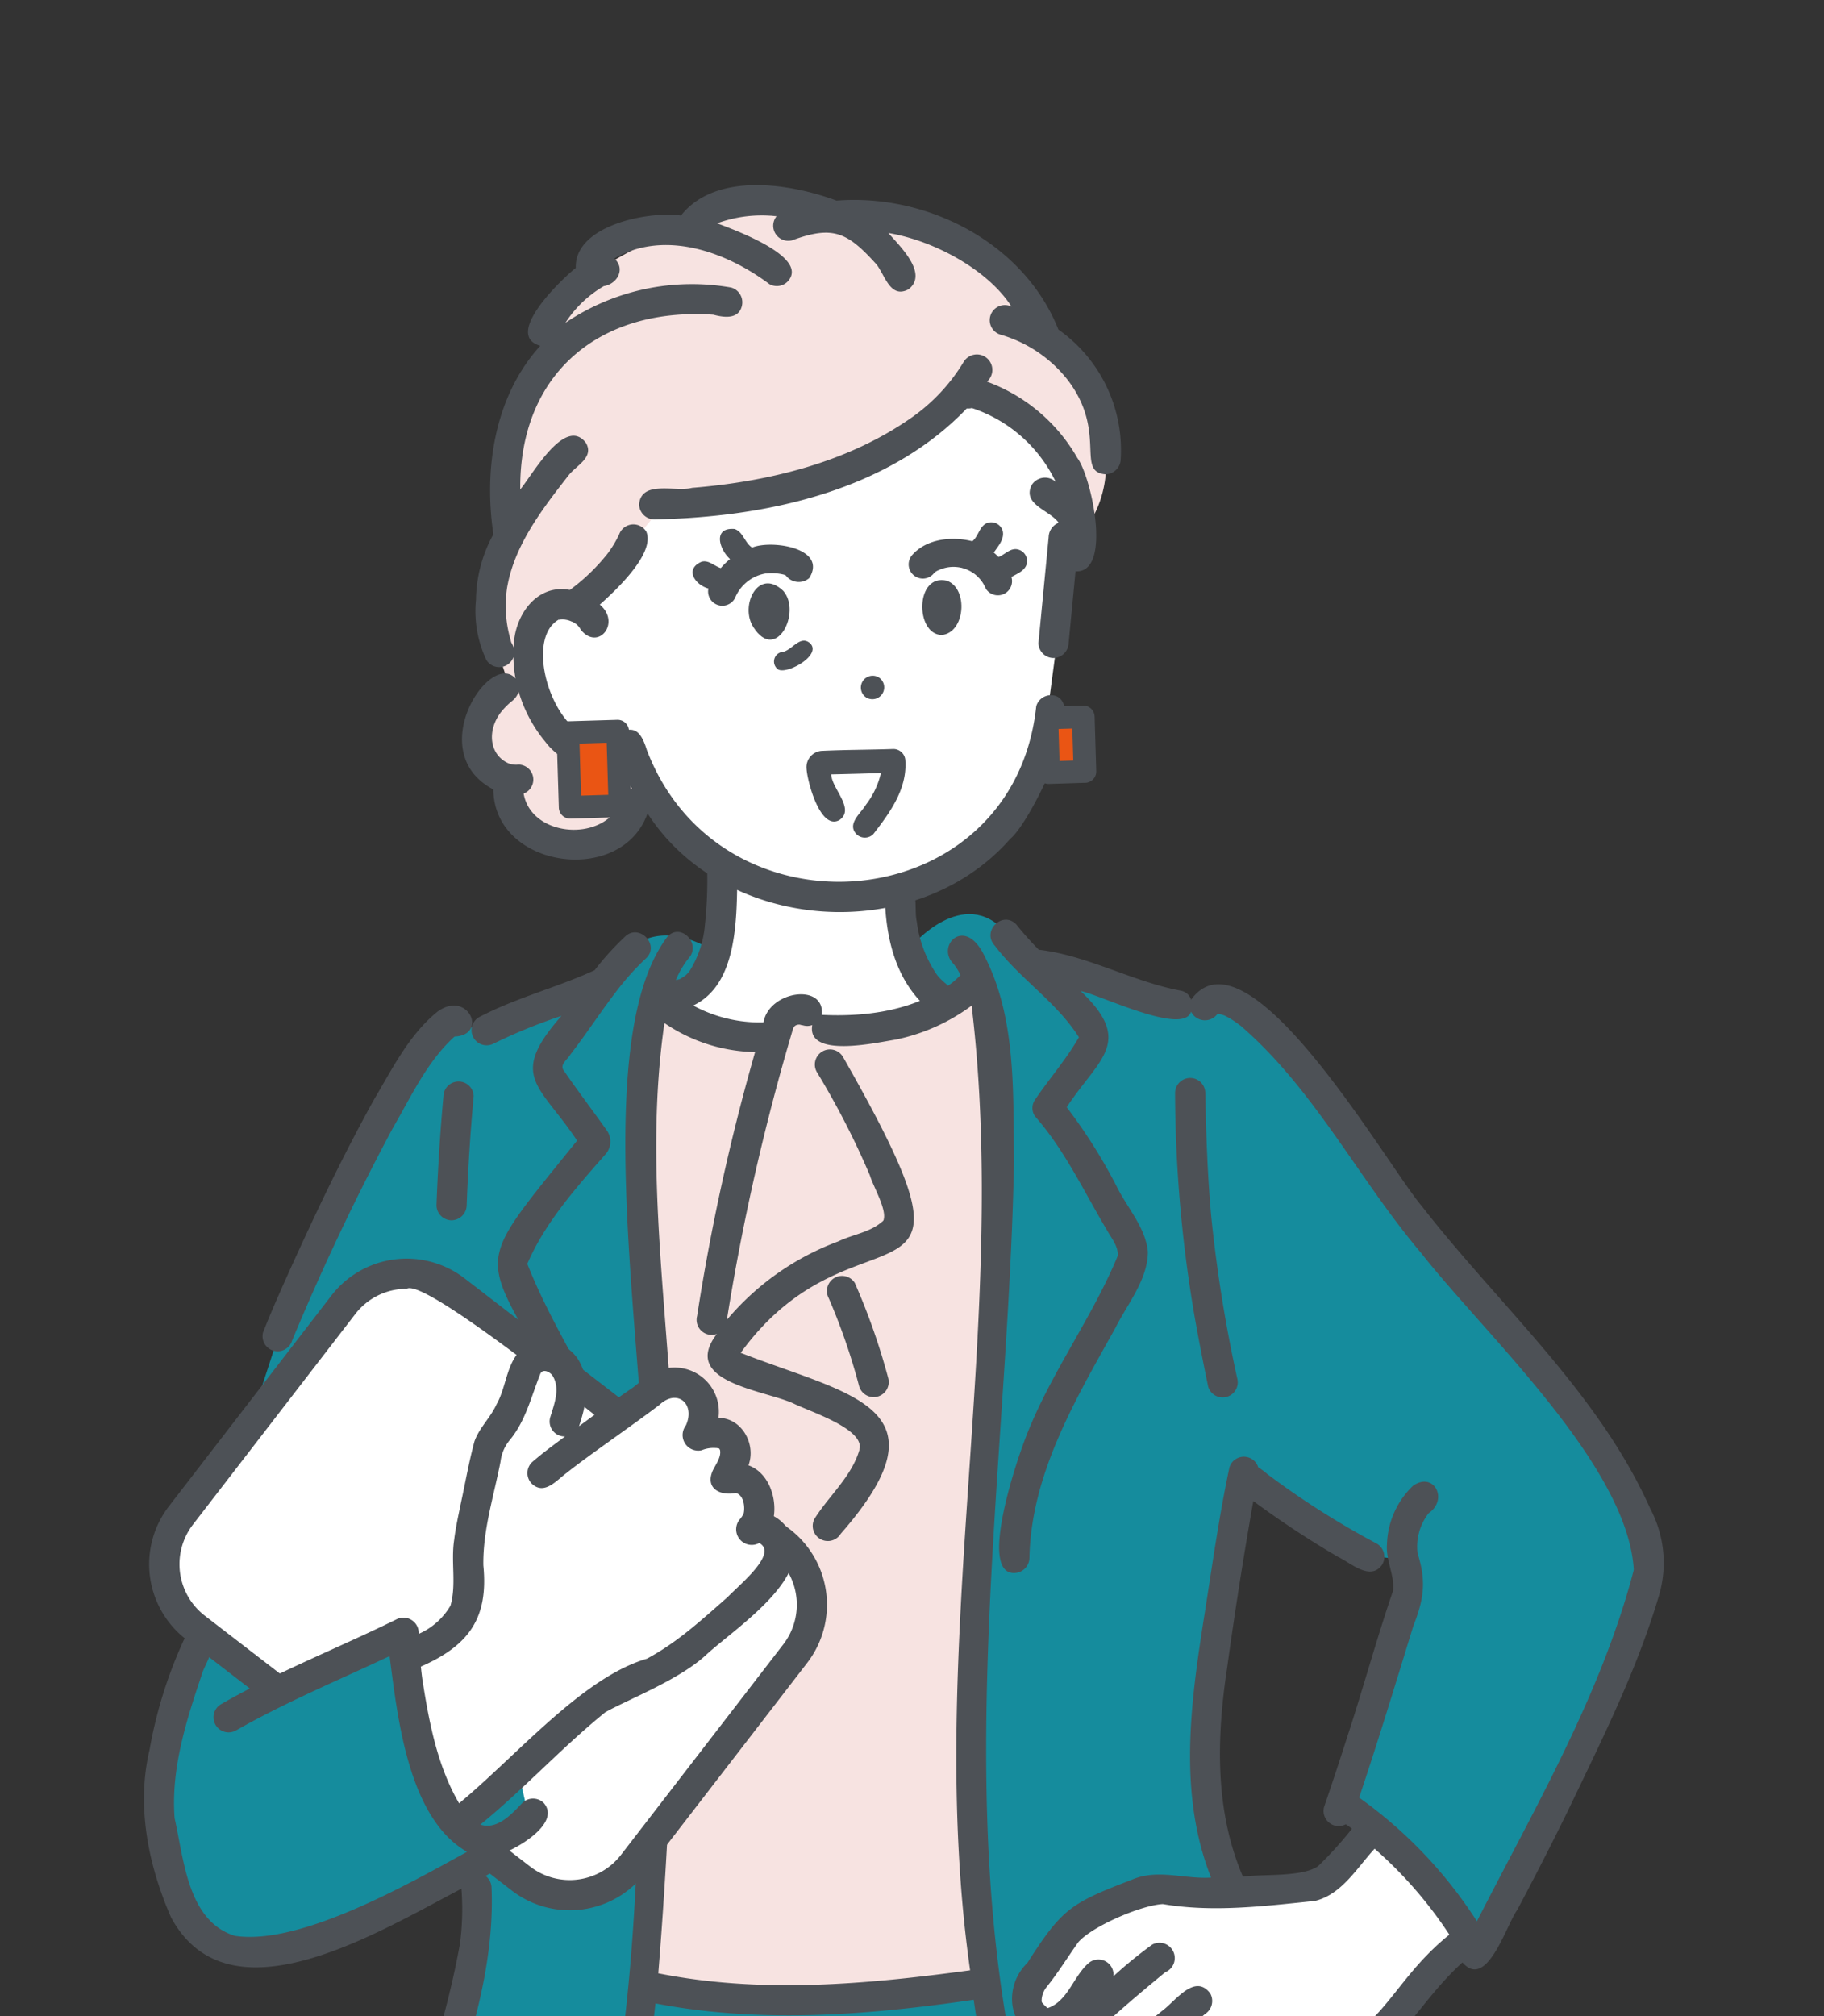 <svg xmlns="http://www.w3.org/2000/svg" xmlns:xlink="http://www.w3.org/1999/xlink" width="190" height="210" viewBox="0 0 190 210">
  <rect x="0" y="0" width="190" height="210" fill="#333333" stroke="none"/>
  <defs>
    <clipPath id="clip-path">
      <rect id="長方形_638" data-name="長方形 638" width="190" height="210" transform="translate(4509 14482)" fill="none" stroke="#707070" stroke-width="1"/>
    </clipPath>
    <clipPath id="clip-path-2">
      <rect id="長方形_614" data-name="長方形 614" width="158.332" height="441.363" fill="none"/>
    </clipPath>
  </defs>
  <g id="マスクグループ_91" data-name="マスクグループ 91" transform="translate(-4509 -14482)" clip-path="url(#clip-path)">
    <g id="グループ_877" data-name="グループ 877" transform="translate(4524 14501.28)">
      <g id="グループ_843" data-name="グループ 843" transform="translate(0 0)" clip-path="url(#clip-path-2)">
        <path id="パス_1313" data-name="パス 1313" d="M1378.086,1644c-8.963,18.634-13.826,19.084-32.9,15.163,0,0-16.351,11.346-5.239,13.357s18.058,2.649,25.052-2.236l5.394-5.633,9.439-5.638s1.813-12.382-1.748-15.011" transform="translate(-1313.869 -1236.606)" fill="#ea5514"/>
        <path id="パス_1314" data-name="パス 1314" d="M1478.451,1644.637s-6.022,4.632-2.886,11.12,6.223,4.838,9.663,10.74,4.026,10.609,11.418,10.72,25.749,2.168,20.994-7.876-7.862-8.444-7.862-8.444-2,7.958-21.461,1.3c0,0-7.791-9.1-9.863-17.558" transform="translate(-1382.127 -1236.919)" fill="#ea5514"/>
        <path id="パス_1315" data-name="パス 1315" d="M1362.19,1203.969c-13,35.808-8.438,61.549-5,94.239l5.633,115.883s6.231,5.863,26.417-.383c-.243-30.637,2.01-92.54,5.383-122.784l2.192-3.235c4.779,31.148,13.143,96.493,16.807,128.095l15.029,4.19,11.505-3.933-3.175-90.637s5.674-57.673.806-90.637-6.35-31.143-6.35-31.143Z" transform="translate(-1322.462 -1019.69)" fill="#158c9d"/>
        <path id="パス_1316" data-name="パス 1316" d="M1429.042,1005.338s-3.866,3.984-16.078,4.3c0,0-3.255-3.832-6.009.436,0,0-4.592.311-11.865-3.694a37.373,37.373,0,0,0-2.042,16.229c.9,9.046.674,86.611.674,86.611s18.058,4.408,35.319,0c-3.568-14.966,3.821-88.091,0-103.878" transform="translate(-1341.845 -922.034)" fill="#f7e3e1"/>
        <path id="パス_1317" data-name="パス 1317" d="M1357.468,997.384s-5.765-4.474-9.735-.589l-2.914,3.437-11.911,4.849-4.943-.971s-15.579,25.419-16.79,32.87c-.348,2.142-10.822,30.147-8.466,37.01,6.026,17.558,29.137,19.136,29.137,19.136l.142,5.4-8.048,29.932c26.177,47.35,27.932-53.21,26.915-79.034-1.234-11.591-3.333-42.113-.348-48.04a7.1,7.1,0,0,0,6.96-4" transform="translate(-1297.262 -917.045)" fill="#158c9d"/>
        <path id="パス_1318" data-name="パス 1318" d="M1449.918,994.129s5.386-6.367,9.759-1.445l2.762,3.371,17.207,4.439s1.328-2.661,4.482,0,15.937,19.305,15.937,19.305c35.242,39.48,30.247,33.986,9.076,78.468,0,0-9.024-11.357-14.249-15.519l6.847-21.907-.649-2.973s-6.012,1.314-16.573-8.982c-4.11,29.4-7.594,29.3,7.52,71.343,0,0-5.113,12.16-23.815,16.678-21.476-34.225-6.543-99.244-10.023-136.15,0,0-7.574-1.2-8.282-6.627" transform="translate(-1369.94 -914.882)" fill="#158c9d"/>
        <path id="パス_1319" data-name="パス 1319" d="M1369.792,1620.824l1.2,6.273a68.157,68.157,0,0,1-13.427,19.879s6.618,4.286,19.454,1.146c0,0,7.414-5.988,10.375-14.431,0,0-1.563-5.1-.355-13.97Z" transform="translate(-1324.451 -1224.647)" fill="#fff"/>
        <path id="パス_1320" data-name="パス 1320" d="M1483.128,1624.177l.108,12.147,8.212,15.387s18.353,7.707,21.893-.892l-11.851-16.259-.673-10.382-8.331,2.946Z" transform="translate(-1386.297 -1226.841)" fill="#fff"/>
        <path id="パス_1321" data-name="パス 1321" d="M1427.971,890.542l-3.016,22.611s-.429,11.207-15.082,16.86a21.158,21.158,0,0,0,4.781,11.26s-3.442,2.663-9.849,2.74c-1.446.017-3.14-2.112-4.872-2.154-1.7-.041-3.049,2.324-4.97,2.544-2.65.3-6.156-.968-9.24-2.807,0,0,6.485-2.117,5.646-14.349,0,0-8.3-5.216-9.767-12.092-11.342,3.9-13.812-19.009-5.716-15.162l-1.171-9.451c9.192-20.268,45.644-30.682,53.258,0" transform="translate(-1331.134 -855.985)" fill="#fff"/>
        <path id="パス_1322" data-name="パス 1322" d="M1508.718,1179.155l-4.7,5.085s-12.157,1.528-17.785,1.026-9.141,3.881-10.8,6.173a41.74,41.74,0,0,0-2.825,4.522s-.981,3.671,4.837,3.629c0,0-4.105,4.832-1.462,6.383s4.49.333,4.49.333-.941,4.811,3.264,2.845l4.205-1.966s-1.526,4.77,3.654,2.16,5.953-4.586,5.953-4.586c12.447-1.218,14.242-7.666,21.234-14.554a37.126,37.126,0,0,0-10.061-11.051" transform="translate(-1381.084 -1007.647)" fill="#fff"/>
        <path id="パス_1323" data-name="パス 1323" d="M1398.3,845.705s-9.87-4.44-16.67.971c-1.244,1.06-15.035,5.7-14.144,12.562,0,0-6.191,7.924-4.448,18.07-2.57,6.149-2.69,8.3.344,17.115,0,0-5.5,2.694-3.309,6.656s3.645,3.427,3.645,3.427.011,9.661,9.765,6.064a16.36,16.36,0,0,0,4.11-4.76s-9.649-4.065-11.763-10.921c0,0-1.787-9.2,4.862-8.319l8.235-9.94s21.973-.676,31.549-12.077c0,0,6.833,1.218,10.234,6.262,0,0,1.956,8.822,2.118,8.383,6.086-6.943,1.158-17.115-3.609-21.059,0,0-5.471-13.792-20.92-12.433" transform="translate(-1325.431 -842.563)" fill="#f7e3e1"/>
        <path id="パス_1324" data-name="パス 1324" d="M1455.611,920.118a.314.314,0,0,0,.069-.032c-.023.008-.042.021-.069.032" transform="translate(-1372.744 -880.043)" fill="#4d5156"/>
        <path id="パス_1325" data-name="パス 1325" d="M1461.557,914.754a1.246,1.246,0,0,0-.863-1.519c-.8-.239-1.378.512-2.07.775a6.047,6.047,0,0,0-.494-.462c.441-.655,1.131-1.4.933-2.249a1.246,1.246,0,0,0-1.519-.863c-.9.254-.97,1.385-1.648,1.933-2.074-.529-4.687-.287-6.209,1.373a1.479,1.479,0,1,0,2.248,1.911,1.535,1.535,0,0,1,.543-.31l-.038.01c-.063.008.12-.036.13-.064a.092.092,0,0,1-.024.022,3.636,3.636,0,0,1,4.751,1.987,1.478,1.478,0,0,0,2.671-1.208c.594-.344,1.37-.623,1.589-1.338m-6.754.379a.185.185,0,0,1,.029.006c-.09,0-.2-.039-.029-.006m.035.007h.039a.226.226,0,0,1-.039,0m1.894,1.2c.035.042.031.04,0,0" transform="translate(-1369.612 -875.27)" fill="#4d5156"/>
        <path id="パス_1326" data-name="パス 1326" d="M1454.632,922.319c-3.314-.794-3.329,5.572-.554,5.651,2.469-.2,2.822-4.847.554-5.651" transform="translate(-1370.998 -881.11)" fill="#4d5156"/>
        <path id="パス_1327" data-name="パス 1327" d="M1409.468,918.661a4.2,4.2,0,0,1,3.176-2.292c-.082.006-.176.03-.012.018a5.051,5.051,0,0,1,1.909.152c-.187-.007,0,0,.087.047a1.677,1.677,0,0,0,2.449.279c1.94-3.146-3.958-4.009-5.955-3.174-.775-.5-.935-1.645-1.832-1.939-2.276-.182-1.618,2.084-.466,3.136a7.235,7.235,0,0,0-.964.936c-.679-.2-1.262-.879-2.017-.655-1.762.761-.692,2.392.725,2.786a1.485,1.485,0,0,0,2.874.738c-.124.3-.006.029.025-.032" transform="translate(-1347.777 -875.933)" fill="#4d5156"/>
        <path id="パス_1328" data-name="パス 1328" d="M1416.944,927.522c2.374,3.683,5.014-1.629,3.09-3.813-2.615-2.5-4.59,1.591-3.09,3.813" transform="translate(-1353.443 -881.442)" fill="#4d5156"/>
        <path id="パス_1329" data-name="パス 1329" d="M1439.984,944.112a1.233,1.233,0,0,0,1.313-2.087,1.233,1.233,0,0,0-1.313,2.087" transform="translate(-1364.751 -890.741)" fill="#4d5156"/>
        <path id="パス_1330" data-name="パス 1330" d="M1434.5,962.727c-.552.923-2.007,2-.985,3.071a1.246,1.246,0,0,0,1.746,0c1.72-2.222,3.531-4.674,3.346-7.642a1.255,1.255,0,0,0-1.235-1.235c-2.512.088-5.035.076-7.544.2a1.708,1.708,0,0,0-1.514,1.854c.085,1.37,1.448,6.486,3.439,5.341,1.642-1.159-.805-3.248-.872-4.75q2.588-.055,5.18-.139a8.6,8.6,0,0,1-1.561,3.3" transform="translate(-1359.298 -898.186)" fill="#4d5156"/>
        <path id="パス_1331" data-name="パス 1331" d="M1384.383,954.595h.041c-.321-.12-.219,0-.041,0" transform="translate(-1337.578 -897.015)" fill="#4d5156"/>
        <path id="パス_1332" data-name="パス 1332" d="M1377.406,930.364l-.021,0c.1.024.156,0,.148-.01a.812.812,0,0,1-.126.006" transform="translate(-1334.214 -885.103)" fill="#4d5156"/>
        <path id="パス_1333" data-name="パス 1333" d="M1386.124,954.611a.163.163,0,0,0,.041-.009c-.41.009-.184.042-.041.009" transform="translate(-1338.423 -897.044)" fill="#4d5156"/>
        <path id="パス_1334" data-name="パス 1334" d="M1439.59,886.668a17.955,17.955,0,0,0-9.415-7.943,1.611,1.611,0,1,0-2.4-2.1,19.136,19.136,0,0,1-5.438,5.836c-6.661,4.676-14.868,6.673-22.886,7.327-1.73.45-5.272-.837-5.509,1.713a1.6,1.6,0,0,0,1.573,1.573c11.557-.214,24.294-2.922,32.559-11.557a1.565,1.565,0,0,0,.53-.041,14.85,14.85,0,0,1,8.732,7.681,1.643,1.643,0,0,0-2.321.1,1.681,1.681,0,0,0-.183.24c-1,2.053,1.89,2.6,2.816,3.928a1.644,1.644,0,0,0-1.042,1.463q-.531,5.525-1.066,11.049a1.578,1.578,0,0,0,1.573,1.573,1.615,1.615,0,0,0,1.573-1.573l.717-7.454c3.871.207,1.636-9.919.185-11.815" transform="translate(-1342.369 -858.251)" fill="#4d5156"/>
        <path id="パス_1335" data-name="パス 1335" d="M1419.706,856.222c-3.59-9.019-13.656-14.183-23.106-13.429-4.84-1.8-12.585-3.019-16.209,1.553-3.389-.49-11.105,1.028-10.956,5.458-1.509,1.2-7.583,7.009-3.7,8.114-4.761,5.25-5.9,12.8-4.884,19.627a14.541,14.541,0,0,0-1.812,6.817,11.917,11.917,0,0,0,1.075,6.261,1.568,1.568,0,0,0,2.826-.286,13.352,13.352,0,0,0,.218,2.237c-2.639-3-9.683,7.678-2.308,11.557.06,8.249,13.387,10.093,16.056,2.491,8.106,12.549,28,13.817,37.794,2.639,1.979-1.555,8.209-13.915,4.633-14.9a1.591,1.591,0,0,0-1.935,1.1c-2.338,22.089-32.807,24.83-40.555,4.582-1.015-3.334-2.194-1.928-4.636-1.305h.072a5.442,5.442,0,0,1-.97.024c.013.006.024.01.038.017-4.341-.646-7.326-10.222-3.712-12.331l-.039-.011c.047.019.19-.02.185,0a2.273,2.273,0,0,1,1.282.228l-.171-.073a1.812,1.812,0,0,1,1.066.9c1.818,2.253,4.222-.734,1.979-2.617,1.61-1.442,5.794-5.314,4.844-7.6a1.577,1.577,0,0,0-2.818.257,11.127,11.127,0,0,1-1.275,2.106q-.152.2.057-.073a20.407,20.407,0,0,1-3.926,3.78c-3.545-.674-5.84,2.8-5.855,6a3.277,3.277,0,0,0-.25-.536.063.063,0,0,1,0,.014c-.028-.089-.084-.208-.039-.174a12.552,12.552,0,0,1-.363-5.734l0,.015c.794-4.346,3.692-8.087,6.355-11.5.765-1.023,2.712-1.87,1.827-3.394-2.159-2.866-5.567,3.312-6.844,4.842-.109-12.121,8.318-19,20.11-18.2,1.073.287,2.617.512,2.971-.891a1.6,1.6,0,0,0-1.1-1.935,23.556,23.556,0,0,0-17.279,3.672,11.9,11.9,0,0,1,4.043-3.844l-.081.027c1.434-.191,2.349-1.827,1.122-2.883,5.23-3.023,11.667-.707,16.151,2.659a1.579,1.579,0,0,0,2.152-.564c1.494-2.436-5.8-5.091-7.581-5.762a13.519,13.519,0,0,1,6.191-.735,1.571,1.571,0,0,0,1.615,2.508c4.263-1.573,5.762-.849,8.769,2.481l-.043-.06c.937,1.109,1.463,3.719,3.406,2.682,2.118-1.644-.954-4.537-2.1-5.867,4.959.834,10.458,3.958,12.827,7.671a1.574,1.574,0,1,0-1.15,2.919,13.7,13.7,0,0,1,7.08,4.821c4.02,5.384.747,9.489,3.871,9.724a1.612,1.612,0,0,0,1.573-1.573,15.35,15.35,0,0,0-6.485-13.5m-51.488,30.192a.234.234,0,0,1,.091.014l-.091-.014m1.273.486c.023-.006.079.044.136.1-.021-.017-.062-.051-.136-.1m-8.6,12.929c.031.067.025.062,0,0m9.584-1.257h0m-4.263.527a6.891,6.891,0,0,0,7.844,2.385c.366.866.772,1.719,1.221,2.547-1.376.144-1.149,1.7-1.859,2.541-2.524,2.95-8.707,2.1-9.422-2.02a1.561,1.561,0,0,0-.526-3.021,2.14,2.14,0,0,1-1.007-.115c.12.045-.039-.011-.087-.027l.04.012c-2-.89-2.287-3.451-.71-5.425-.192.278.06-.07.09-.1a7.6,7.6,0,0,1,.808-.812c.051-.046.431-.339.152-.13a2,2,0,0,0,.723-1,14.574,14.574,0,0,0,2.734,5.17m23.654-54.765.087.014c-.068,0-.411-.063-.087-.014" transform="translate(-1324.457 -841.177)" fill="#4d5156"/>
        <path id="パス_1336" data-name="パス 1336" d="M1367.649,934.885a.2.2,0,0,0-.04-.16.621.621,0,0,1,.04.16" transform="translate(-1329.399 -887.254)" fill="#4d5156"/>
        <path id="パス_1337" data-name="パス 1337" d="M1386.762,861.8a1.529,1.529,0,0,0,.177-.062c-.059.021-.119.039-.177.062" transform="translate(-1338.833 -851.303)" fill="#4d5156"/>
        <path id="パス_1338" data-name="パス 1338" d="M1442.611,857.388c.1.133.051.071,0,0" transform="translate(-1366.341 -849.162)" fill="#4d5156"/>
        <path id="パス_1339" data-name="パス 1339" d="M1367.109,959.859l.045.014-.046-.015" transform="translate(-1329.152 -899.633)" fill="#4d5156"/>
        <path id="パス_1340" data-name="パス 1340" d="M1422.053,937.691c.949.526,4.609-1.522,3.308-2.744-1-.863-1.818.663-2.777.9a1.012,1.012,0,0,0-.531,1.845" transform="translate(-1355.988 -887.234)" fill="#4d5156"/>
        <path id="パス_1341" data-name="パス 1341" d="M1444.374,985.535c.084,4,.942,8.124,3.8,11.09.927.89,2.385,2.532,3.666,1.282,1.593-1.893-1.291-2.921-2.145-4.316a12.562,12.562,0,0,1-1.991-5.389c-.334-1.446.417-4.143-1.757-4.241a1.6,1.6,0,0,0-1.573,1.573" transform="translate(-1367.209 -911.505)" fill="#4d5156"/>
        <path id="パス_1342" data-name="パス 1342" d="M1403.534,980.115a43.235,43.235,0,0,1-.231,5.761,10.768,10.768,0,0,1-1.659,4.937c.214-.389.063-.087-.036.023a3.139,3.139,0,0,1-.493.471c.5-.374-.17.12-.3.167-.152.08-.419.194,0,.015-.007.07-.582.174-.654.189a1.574,1.574,0,0,0,.837,3.034c5.953-1.659,5.588-9.664,5.689-14.6a1.574,1.574,0,0,0-3.146,0" transform="translate(-1344.872 -908.853)" fill="#4d5156"/>
        <rect id="長方形_612" data-name="長方形 612" width="5.191" height="7.789" transform="translate(44.158 57.027) rotate(-1.709)" fill="#ea5514"/>
        <path id="パス_1343" data-name="パス 1343" d="M1378.416,961.225a1.179,1.179,0,0,1-1.178-1.145L1377,952.3a1.187,1.187,0,0,1,1.144-1.214l5.188-.155a1.189,1.189,0,0,1,1.214,1.142l.232,7.785a1.187,1.187,0,0,1-1.144,1.214c-.036,0-5.191.155-5.224.152m.983-7.821.162,5.427,2.83-.084-.162-5.427Z" transform="translate(-1334.026 -895.234)" fill="#4d5156"/>
        <rect id="長方形_613" data-name="長方形 613" width="3.795" height="5.696" transform="translate(94.052 55.504) rotate(-1.716)" fill="#ea5514"/>
        <path id="パス_1344" data-name="パス 1344" d="M1476.676,956.171a1.18,1.18,0,0,1-1.179-1.145l-.17-5.69a1.187,1.187,0,0,1,1.144-1.214l3.792-.113a1.183,1.183,0,0,1,1.214,1.144l.17,5.69a1.187,1.187,0,0,1-1.144,1.214c-.051-.011-3.779.122-3.828.114m1.045-5.726.1,3.332,1.434-.043-.1-3.332Z" transform="translate(-1382.455 -893.796)" fill="#4d5156"/>
        <path id="パス_1345" data-name="パス 1345" d="M1379.48,1468.292c-.4-5.808-.693-11.621-.833-17.443a.984.984,0,0,0-1.967,0c.467,20.372,3.013,40.611,4.533,60.915.434,5.864.778,11.735.978,17.612.043,1.261,2.01,1.269,1.966,0-.669-20.423-3.262-40.711-4.677-61.084" transform="translate(-1333.867 -1141.001)" fill="#4d5156"/>
        <path id="パス_1346" data-name="パス 1346" d="M1380.979,1631.5c-.019-.068-.027-.061.031.18,0-.061-.023-.119-.031-.18" transform="translate(-1335.978 -1230.432)" fill="#4d5156"/>
        <path id="パス_1347" data-name="パス 1347" d="M1403.031,1664.173l.063-.081-.063.081" transform="translate(-1346.838 -1246.501)" fill="#4d5156"/>
        <path id="パス_1348" data-name="パス 1348" d="M1422.136,1302.97l-.014-.008.051.042c-.014-.011-.025-.023-.039-.035" transform="translate(-1356.249 -1068.628)" fill="#4d5156"/>
        <path id="パス_1349" data-name="パス 1349" d="M1536.979,1679.4a1.025,1.025,0,0,1,.193-.1c.013-.027-.063-.015-.193.1" transform="translate(-1412.822 -1253.989)" fill="#4d5156"/>
        <path id="パス_1350" data-name="パス 1350" d="M1556.9,1698.75c-.061.124-.034.209-.015.152,0-.034.014-.106.015-.152" transform="translate(-1422.614 -1263.572)" fill="#4d5156"/>
        <path id="パス_1351" data-name="パス 1351" d="M1555.267,1702.741l.007-.008-.019.014.012-.006" transform="translate(-1421.823 -1265.534)" fill="#4d5156"/>
        <path id="パス_1352" data-name="パス 1352" d="M1488.349,1683.331l0,0Z" transform="translate(-1388.869 -1255.978)" fill="#4d5156"/>
        <path id="パス_1353" data-name="パス 1353" d="M1550.831,1703.692l.018,0c-.465.051-.158.023-.018,0" transform="translate(-1419.531 -1266.005)" fill="#4d5156"/>
        <path id="パス_1354" data-name="パス 1354" d="M1509.071,1701.792c-.173-.159-.174-.144-.127-.1s.083.068.127.1" transform="translate(-1399 -1265.006)" fill="#4d5156"/>
        <path id="パス_1355" data-name="パス 1355" d="M1488.269,1683.264l-.019-.024c-.071-.051-.106-.076.019.024" transform="translate(-1388.789 -1255.911)" fill="#4d5156"/>
        <path id="パス_1356" data-name="パス 1356" d="M1439.149,1100.63c0-.058.018-.114.025-.162a.2.2,0,0,0-.025.162" transform="translate(-1364.632 -968.89)" fill="#4d5156"/>
        <path id="パス_1357" data-name="パス 1357" d="M1435.385,1065.767a1.574,1.574,0,0,0-2.716,1.588,64.534,64.534,0,0,1,3.174,9.2,1.574,1.574,0,0,0,3.033-.836,68.739,68.739,0,0,0-3.491-9.95" transform="translate(-1361.341 -951.413)" fill="#4d5156"/>
        <path id="パス_1358" data-name="パス 1358" d="M1514.09,1011.639c.024.011.051.021.078.03a.429.429,0,0,0-.078-.03" transform="translate(-1401.547 -925.138)" fill="#4d5156"/>
        <path id="パス_1359" data-name="パス 1359" d="M1469.338,1053.343c-5.43-12.179-15.749-21.174-23.812-31.55-3.555-4.135-18.137-29.686-24.03-21.5a1.406,1.406,0,0,0-1.017-.928c-5.072-.933-9.735-3.677-14.85-4.274a33.278,33.278,0,0,1-2.358-2.651c-1.439-1.454-3.624.722-2.225,2.225,2.612,3.451,6.448,5.883,8.762,9.54-1.319,2.315-3.131,4.364-4.622,6.585a1.514,1.514,0,0,0,.046,1.645c3.112,3.535,5.108,7.859,7.506,11.877.46.829,1.187,1.665,1.116,2.659-2.823,6.851-7.52,12.905-9.974,19.974-.728,2-4.455,13.168-.8,13.063a1.6,1.6,0,0,0,1.573-1.573c.179-8.771,4.825-16.529,8.967-23.977,1.273-2.532,3.347-4.97,3.375-7.916-.264-2.591-2.2-4.609-3.3-6.89a55.431,55.431,0,0,0-5.158-8.159c3.307-5.052,7.088-6.745,1.453-12.1,2.074.406,10.7,4.675,11.5,2.153a1.615,1.615,0,0,0,2.726.261c.028-.027.076-.029.112-.04l-.031-.009c.009,0,.021.005.031.009.066-.015.1,0,.1.013-.032,0-.064-.007-.091-.011a.247.247,0,0,0,.09.015l-.008.006a2.312,2.312,0,0,1,.547.158c-.222-.115.07.031.144.051-.022-.005-.044-.011-.066-.018a7.873,7.873,0,0,1,1.469.933c-.022-.031.091.062.156.1l-.021-.012c7.7,6.648,12.294,15.985,18.8,23.666,6.718,8.561,21.458,22.055,22.158,32.964.006-.033.011-.064.019-.108-.011.055-.056.355-.045.263-3.381,12.91-10.281,24.679-16.314,36.5a46.84,46.84,0,0,0-12.269-12.881c1.987-5.912,3.8-11.881,5.633-17.841,1.106-2.822,1.391-4.656.457-7.6a5.665,5.665,0,0,1,1.159-4.193c2.1-1.443.5-4.4-1.66-2.825a8.791,8.791,0,0,0-2.69,6.093c-.129,1.649.8,3.189.639,4.807-1.721,5.014-3.106,10.138-4.757,15.173q-1.18,3.7-2.436,7.376a1.573,1.573,0,0,0,2.237,1.8,2.664,2.664,0,0,1,.474.3l-.076-.062c.089.073.182.141.27.215a38.575,38.575,0,0,1-3.6,3.968l.041-.045c-1.74,1.132-5.611.772-7.795,1.066-2.941-6.847-2.749-14.453-1.656-21.689-.017.13-.026.2-.031.234q1.215-8.86,2.767-17.668a99.663,99.663,0,0,0,8.8,5.8c1.353.638,3.437,2.607,4.641.793a1.594,1.594,0,0,0-.564-2.152,86.544,86.544,0,0,1-11.481-7.3l.051.035a6.9,6.9,0,0,0-.931-.685,1.569,1.569,0,0,0-3.005.018c-1.055,4.957-1.759,9.986-2.545,14.992-1.449,9.16-2.874,18.843.635,27.721-2.77.18-5.527-.932-8.2.2-6.329,2.44-7.278,2.954-10.891,8.619.1-.12-.087.113-.111.156.012-.019.026-.039.038-.057-2.675,2.6-1.931,7.569,2.215,7.815-3.163,3.252-1.066,8.4,3.548,7.8.688,2.837,4.1,3.381,6.218,1.739,2.076-1.664-.372-4-2.3-2.318l.021-.011a4.638,4.638,0,0,1-.571.152l.1-.007c-.02,0-.11.011-.152.011h.018c-.175-.131-.406-.365-.309-.6a.524.524,0,0,1-.047.1l0-.007c2.666-3.629,6.417-6.412,9.774-9.372a1.608,1.608,0,0,0,.565-2.152c-1.609-2.15-3.636.812-5.013,1.811-2.766,2.2-5.191,4.914-7.735,7.271-1.522.517-1.936.394-2.559-.57a6.754,6.754,0,0,1,.284-1.078c2.5-3.146,6.893-6.805,10.4-9.7l-.066.055a1.593,1.593,0,1,0-1.36-2.876,45.369,45.369,0,0,0-4.034,3.293,1.579,1.579,0,0,0-2.665-1.3c-1.536,1.392-2.1,3.9-4.182,4.615l-.107-.067c0-.008-.207-.2-.246-.236-.066-.066-.258-.323-.185-.2a.371.371,0,0,1-.1-.279.349.349,0,0,1-.017.047.183.183,0,0,0,.018-.094c0-.22.03-.092,0,.031a2.365,2.365,0,0,1,.471-1.335c1.218-1.5,2.222-3.146,3.341-4.715,1.424-1.667,6.585-3.872,8.813-3.983,5.218.89,10.62.21,15.85-.329,2.791-.675,4.378-3.451,6.212-5.436a43.865,43.865,0,0,1,7.787,8.95c-7.024,5.65-6.912,11.761-17.753,13.114-.748.257-1.561-.341-2.233.162-1.421,1.046-2.653,2.317-4.063,3.379.042.013-.121.1-.141.135l.008-.011a8.948,8.948,0,0,1-3.027,1.662,3.49,3.49,0,0,1-.439-.513c1.748-2.337,4.328-4.026,6.189-6.318a1.574,1.574,0,0,0-2.225-2.225c-1.827,2.786-9.012,6.458-6.677,10.137a4.076,4.076,0,0,0,2.409,1.988c3.722.426,6.471-3.14,9.161-5.189a7.662,7.662,0,0,0,1.56-.123c.873,2.448.77,5.151,1.6,7.612-5.23,6.93-13.409,10.915-21.114,14.5-18.471-36.391-9.337-79.741-8.605-118.879-.108-7.155.268-14.925-3.114-21.446-2.065-4.212-5.109-.872-3.124.956a1.6,1.6,0,0,0-.126-.142,6.806,6.806,0,0,1,.791,1.244,7.49,7.49,0,0,1-.69.653c-.072.06-.417.394-.1.089-3.867,2.943-8.942,3.641-13.654,3.407.337-3.361-5.51-2.508-6.077.781a14.559,14.559,0,0,1-8.779-2.656c.285.2-.069-.055-.1-.083-.217-.177-.425-.363-.627-.554a9.357,9.357,0,0,1,1.721-3.4c1.345-1.506-.872-3.738-2.225-2.225-8.961,11.82-1.226,48.716-2.288,64.838-.371-11.483-8.322-20.6-12.306-30.766,1.849-4.313,5.137-7.992,8.218-11.5a2,2,0,0,0,.033-2.439c-1.453-2.058-2.991-4.06-4.411-6.14-.554-.638.309-1.155.648-1.725,1.728-2.24,3.282-4.651,5.013-6.871a26.637,26.637,0,0,1,2.889-3.167c1.455-1.417-.781-3.66-2.225-2.225a28.533,28.533,0,0,0-3.15,3.482c-3.954,1.819-8.234,2.877-12.09,4.918a1.574,1.574,0,0,0,1.588,2.716,56.592,56.592,0,0,1,7.045-2.876c-5.605,6.372-2.236,7.155,1.626,12.991-11.254,13.988-10.043,11.164-2.042,25.942a51.829,51.829,0,0,1,5.473,13.651,25.8,25.8,0,0,1,.59,5.081,1.577,1.577,0,0,0,3.1.4c-1.141,22.937.821,58.1-11.208,77.6a8.306,8.306,0,0,1-1.335.016c.01.005.019.008.029.014-5.9-1.173-8.459-6.679-11.383-10.844,2.784-11.256,8.358-22.282,7.865-34.072a1.574,1.574,0,0,0-3.146,0,27.509,27.509,0,0,1-.143,5.865c-1.7,9.484-5.2,18.553-7.745,27.83a1.612,1.612,0,0,0,.772,1.808c.721,2.338,2.413,4.371,3.892,6.3-2.091,20.9,1.605,41.647,3.622,62.395,3.723,37.567,3.676,75.386,5.363,113.075.283,1.827,4.081,2.14,5.582,2.928.152,1.285.426,2.537.66,3.81l-.016-.068a6.854,6.854,0,0,1-.606,2.816c-.059.161-.358.816-.074.224-3.267,6.219-7.7,11.684-12.3,16.872-1.235-.71-3.137-.707-3.086,1.162-5.207,3.822-14.324,13.833-2.352,15.227,6.866,1.337,14.253,2.068,20.953-.39,9.758-3.755,3.995-5.067,12.982-9.722.1,1.671-.911,7.114,1.573,6.961a1.6,1.6,0,0,0,1.573-1.573c-.016-2.557-.373-5.232.5-7.686a6.377,6.377,0,0,0,2.806-4.952c.636-3.429,1.382-13.259-2.879-14.361a19.525,19.525,0,0,1-.1-9.9,8.09,8.09,0,0,0,1.885-.635,1.575,1.575,0,0,0,2.445-1.281c-.419-40.593.866-81.205,5.265-121.579,5.627,40.991,11.635,81.94,15.973,123.093.047.717-.011,1.573.779,1.919a42.8,42.8,0,0,0,5.03,1.855,27.4,27.4,0,0,1,.4,6.924c-4.328,3.668-5.445,11.612-1.646,16.064a71.048,71.048,0,0,1,2.1,9.913c.426,1.5-.415,4.373,1.831,4.5a1.6,1.6,0,0,0,1.573-1.573,55.45,55.45,0,0,0-1.251-8.8c.363.32.695.68,1.062.994l-.009-.008c.018.014.034.029.051.042l-.048-.035c.035.042.069.087.105.128a.747.747,0,0,1-.09-.1c3.375,5.227,6.306,12.833,13.259,13.783,4.436.091,20.576,1.072,23.131-1.963,3.683-4.724.1-10.579-3.19-14.383-.64-.972-1.956-1.857-2.96-.824-1.389,1.57.807,2.9,1.616,4.117,1.51,2.056,3.122,4.428,2.943,7.091.006-.011.01-.022.016-.033a4.185,4.185,0,0,1-.85,2.054l.031-.023c-.009.02-.031.027-.051.036a12.116,12.116,0,0,1-2.115.472l.061-.007c-4.221.274-18.583,1.655-21.307-.892l.038.035a16.947,16.947,0,0,1-2.71-2.765c-.083-.1-.273-.437-.057-.068-2.292-2.752-3.544-6.244-5.792-9-4.5-4.225-8.2-6.107-5.875-13.088,2.284,5.528,5.2,11.243,9.719,15.263,6.309,1.906,14.246,3.461,20.543.885,1.913-.67,5.171-4.781,1.869-5.626-5.16-6.56-12.889-13.02-11.693-22.185a1.6,1.6,0,0,0-.415-1.044c1.619-.6,5.523-1.813,3.474-4.036-1.573-29.626-2.262-59.3-3.07-88.953,1.472-30.549,5.04-61.6.489-92.011,1.956-1.6,7.182-5.773,7.025-8.37-1.031-2.573-.919-5.436-1.776-8.059,8.434-1.675,9.905-7.552,15.5-12.635,2.537,2.943,4.56-3.891,5.7-5.458q2.745-5.154,5.316-10.4c3.456-7.244,7.115-14.487,9.406-22.2a12.027,12.027,0,0,0-.845-9.173m-62.989-39.581h0m3.451-9.493-.022.041c.02-.048.1-.188.022-.041m14.317-2.482h0m.406-.006h0m-11.372,113.558c-.016.027-.022.033,0-.009v.009m-2.237-2.532a.45.45,0,0,1-.169.074l.169-.074m-4.428-7.464c-.065.009-.115-.01,0,0m-.543-.623c.063.141.016.051,0,0m12.086-10.22c-.09.016-.064.008,0,0m.568-.012c.243.008.07.013,0,0m15.391-3.457c-.093.054-.059.031,0,0m3.6-4.83c.01-.006.023-.01.033-.015a2.371,2.371,0,0,0,.315.155c-.19-.076-.3-.119-.348-.14m-16.293,30.01c.117.09.057.051,0,0m8.592-5.319h0m-.067-.01c.023.01.045.019.072.032-.026-.012-.054-.022-.08-.033h.008m.108.051c.051.025.1.055.155.088-.051-.031-.1-.061-.155-.088m.228.135a1.82,1.82,0,0,1,.169.125,1.965,1.965,0,0,0-.167-.125m13.651,232.51h0m2.263,3.7a.509.509,0,0,1,.069.149,1.3,1.3,0,0,0-.069-.149m.623,2.106c0,.022,0,.044.006.066-.014-.1-.027-.3-.006-.066m.01.092a.034.034,0,0,0,.006.021s0-.009-.006-.021m-.254,2.228a.244.244,0,0,1-.028.064l.028-.064m-.643,1.006.011,0a.169.169,0,0,0-.039.042.24.24,0,0,1,.028-.037m.121-.1c.075-.051.117-.058-.011.016l.011-.016m-33.917-9.75a.382.382,0,0,1,.062.045l-.062-.045m-35.936-337.113a224.319,224.319,0,0,0-6.039,27.488,1.568,1.568,0,0,0,2.056,1.874c-3.857,5.045,4.95,5.831,8.009,7.254,1.636.812,7.2,2.573,6.869,4.657a.2.2,0,0,1,.015-.022c-.03.023-.008.217-.041.184-.8,2.756-3.155,4.77-4.661,7.148a1.573,1.573,0,0,0,2.716,1.587c11.6-13.269.913-14.409-10.424-18.842,12.269-16.875,27.312-1.618,10.656-30.825a1.573,1.573,0,1,0-2.716,1.588,84.058,84.058,0,0,1,5.517,10.745c.347,1.177,1.846,3.654,1.405,4.709-1.262,1.221-3.146,1.427-4.691,2.172a27.822,27.822,0,0,0-11.61,8.175,236.479,236.479,0,0,1,6.908-30.365c.165-.373.494-.424.863-.372-.406-.017.088.039.191.069a1.507,1.507,0,0,0,.934-.039c-.615,3.511,6.749,1.814,8.689,1.517a20.066,20.066,0,0,0,7.909-3.539c3.985,33.229-4.9,67.079-.158,100.482-10.758,1.457-21.741,2.457-32.48.314a534.756,534.756,0,0,0,1.615-53.545c-.491-15.114-3.171-30.354-.975-45.437a17.261,17.261,0,0,0,9.438,3.021m-1.987,31.056-.018-.015c-.006-.022,0-.023.018.015m.892.473a.193.193,0,0,1,.042.016.4.4,0,0,0-.042-.016m.057.022c.089.038.223.1.072.032l-.072-.032m14.306-13.884c-.014,0,.036-.043.078-.083-.023.043-.051.077-.078.083m.168-.247c-.009.031-.018.059-.025.061s0-.026.025-.061m-45.915,316.889h0m-7.3,8.541a.352.352,0,0,0-.014-.065.352.352,0,0,1,.014.065m17.767,2.248h0m22.677-19.062a22.1,22.1,0,0,1-.828,5.145c-2.092,2.4-5.332,3.381-7.844,5.266a12.61,12.61,0,0,0-4.326,4.912c-6.017,4.48-13.924,4.409-21.019,3.389-1.528-.435-5.633-.505-6.38-1.687.326-3.43,5.125-6.907,7.649-9.056a34.446,34.446,0,0,0,21.8.525c4.78-3.406,7.944-8.67,10.7-13.752a17.094,17.094,0,0,1,.256,5.256m-3.809-12.809c.291,1.973.96,3.907.852,5.922a51.651,51.651,0,0,1-5.1,8.139l.028-.036c-2.736,3.443-3.979,4.968-8.54,5.374a34.181,34.181,0,0,1-12.365-.735c4.4-5.753,14.875-16.11,12.322-23.66,4.364,1.142,8.733-.743,12.959-1.686a17.693,17.693,0,0,0-.155,6.686m17.288-100.753h0m44.243,117.737c1.174,1.348,2.363,2.665,3.478,4.06a3.612,3.612,0,0,1-1.167.744c-.006.035-.157.078-.208.111l.015-.013a11.586,11.586,0,0,1-2.189.574c-.132.022-.761.087-.21.038a38.591,38.591,0,0,1-14.85-1.647c-3.382-3.4-5.68-7.784-7.727-12.078-1.38-2.314-.085-4.881-.156-7.391a25.032,25.032,0,0,0-.341-4.628c6.135,1.8,8.213,2.106,14.293-.152-.024,3.119-.113,6.385,1.22,9.283a66.164,66.164,0,0,0,7.84,11.1m-6.936-151.074c-3.514,42.027-.968,84.182.964,126.254a66.03,66.03,0,0,1-9.7,3.016,63.925,63.925,0,0,1-13.691-3.672c-6.561-52.562-11.929-105.63-21.668-157.619-3.023-10.149-8.859-5.161-5.135-3.087-.016-.014-.031-.028-.045-.043.023.012.038.037.06.051.149.1.111.088.037.034,2.3,2.562,3.248,8.082,4.11,12.078a199.86,199.86,0,0,1,2.681,19.994,1.591,1.591,0,0,0-1.812,1.55,1027.627,1027.627,0,0,0-5.71,124.456c-10.485,2.127-12.816,5.474-23.3.837-1.558-36.008-1.675-72.126-4.945-108.033-1.858-21.009-5.865-41.962-4.207-63.127,2.477,2.206,7.707,4.807,10.59,2.251,6.877-10.271,8.61-22.953,9.939-34.985,10.965,2.115,22.183,1.221,33.15-.381,1.163,8.1,5.447,31.429,12.579,35.014a84.233,84.233,0,0,0,14.88-7.865c2.127,17.644,1.969,35.554,1.222,53.28m40.1-126.364c-.008-.065-.005-.044,0,0" transform="translate(-1312.421 -915.444)" fill="#4d5156"/>
        <path id="パス_1360" data-name="パス 1360" d="M1517.138,1013.536a.643.643,0,0,0,.135.091c-.045-.03-.091-.057-.135-.091" transform="translate(-1403.049 -926.072)" fill="#4d5156"/>
        <path id="パス_1361" data-name="パス 1361" d="M1512.7,1011.309a.146.146,0,0,0-.08.027.353.353,0,0,0,.2-.017.511.511,0,0,0-.12-.01" transform="translate(-1400.823 -924.975)" fill="#4d5156"/>
        <path id="パス_1362" data-name="パス 1362" d="M1512.84,1011.283h0" transform="translate(-1400.932 -924.962)" fill="#4d5156"/>
        <path id="パス_1363" data-name="パス 1363" d="M1598.086,1125.314c-.014.079-.022.129-.026.152.009-.051.018-.1.026-.152" transform="translate(-1442.907 -981.128)" fill="#4d5156"/>
        <path id="パス_1364" data-name="パス 1364" d="M1330.165,1022.4c1.922-3.3,3.592-6.991,6.462-9.584,3.552-.157,1.385-4.922-1.794-2.58-2.937,2.381-4.679,5.912-6.578,9.112-3.212,5.78-6.058,11.757-8.783,17.779-.968,2.156-1.932,4.318-2.8,6.518a1.574,1.574,0,0,0,3.034.836q4.684-11.283,10.46-22.081m6.156-9.676a.114.114,0,0,1,.031.006c-.029,0-.044-.005-.031-.006" transform="translate(-1304.277 -924.127)" fill="#4d5156"/>
        <path id="パス_1365" data-name="パス 1365" d="M1506.018,1049.416c.423,2.4.9,4.8,1.393,7.189a1.574,1.574,0,0,0,3.034-.836,147.156,147.156,0,0,1-2.714-16.893c-.39-4.273-.535-8.564-.621-12.852a1.573,1.573,0,1,0-3.146,0v0a140.18,140.18,0,0,0,2.053,23.394" transform="translate(-1396.56 -931.447)" fill="#4d5156"/>
        <path id="パス_1366" data-name="パス 1366" d="M1522.868,1105.736c.11.08.24.168,0,0" transform="translate(-1405.871 -971.485)" fill="#4d5156"/>
        <path id="パス_1367" data-name="パス 1367" d="M1514.564,1146.167" transform="translate(-1401.781 -991.399)" fill="#4d5156"/>
        <path id="パス_1368" data-name="パス 1368" d="M1514.569,1146.135v0Z" transform="translate(-1401.783 -991.383)" fill="#4d5156"/>
        <path id="パス_1369" data-name="パス 1369" d="M1353.077,1026.671q-.516,5.673-.725,11.367a1.585,1.585,0,0,0,1.573,1.573,1.606,1.606,0,0,0,1.573-1.573q.21-5.693.726-11.367a1.574,1.574,0,0,0-3.146,0" transform="translate(-1321.884 -931.784)" fill="#4d5156"/>
        <path id="パス_1370" data-name="パス 1370" d="M1370.335,1279.016c-.148-.069-.222-.034-.142-.014.044,0,.1.012.142.014" transform="translate(-1330.656 -1056.813)" fill="#4d5156"/>
        <path id="パス_1371" data-name="パス 1371" d="M1498.925,1503.711q-.328-24.329-.342-48.661a.984.984,0,0,0-1.966,0c.077,26.3.2,52.6.983,78.883.041,1.263,2.007,1.269,1.966,0-.32-10.071-.5-20.146-.641-30.223" transform="translate(-1392.941 -1143.071)" fill="#4d5156"/>
        <path id="パス_1372" data-name="パス 1372" d="M1486.967,1312.458q-.475-7.353-.949-14.706a.984.984,0,0,0-1.966,0q2.1,32.468,4.191,64.936a1.006,1.006,0,0,0,.983.983.992.992,0,0,0,.983-.983q-1.621-25.115-3.242-50.23" transform="translate(-1386.752 -1065.593)" fill="#4d5156"/>
        <path id="パス_1373" data-name="パス 1373" d="M1476.565,1213.792l0-.018a.041.041,0,0,0,0,.018" transform="translate(-1383.065 -1024.698)" fill="#4d5156"/>
        <path id="パス_1374" data-name="パス 1374" d="M1473.608,1206.029c.016-.022.03-.044.047-.065-.019.024-.046.059-.073.1l.026-.033" transform="translate(-1381.595 -1020.851)" fill="#4d5156"/>
        <path id="パス_1375" data-name="パス 1375" d="M1501.771,1208l-.016.012c-.1.07-.3.254.016-.012" transform="translate(-1395.396 -1021.853)" fill="#4d5156"/>
        <path id="パス_1376" data-name="パス 1376" d="M1492.706,1235.695c.077-.036.215-.117-.006,0Z" transform="translate(-1391.012 -1035.465)" fill="#4d5156"/>
        <path id="パス_1377" data-name="パス 1377" d="M1491.543,1236.054h-.031a.151.151,0,0,0,.031,0" transform="translate(-1390.427 -1035.672)" fill="#4d5156"/>
        <path id="パス_1378" data-name="パス 1378" d="M1512.751,1233.1a.259.259,0,0,0-.133.123.729.729,0,0,1,.133-.123" transform="translate(-1400.823 -1034.218)" fill="#4d5156"/>
        <path id="パス_1379" data-name="パス 1379" d="M1539.912,1178.3l-.03-.021c.345.282.141.1.03.021" transform="translate(-1414.251 -1007.217)" fill="#4d5156"/>
        <path id="パス_1380" data-name="パス 1380" d="M1316.54,1065.971s5.182-3.186,8.3-1.37,34.542,26.019,34.542,26.019,7.906,5.542,2.943,13.151-19.522,24.688-19.522,24.688-2.486,2.125-6.705-.147-36.943-28.513-36.943-28.513-5.245-4.583.277-11.867,17.1-21.962,17.1-21.962" transform="translate(-1294.576 -950.948)" fill="#fff"/>
        <path id="パス_1381" data-name="パス 1381" d="M1337.171,1129.4a9.839,9.839,0,0,1-6.025-2.053l-33.924-26.157a9.887,9.887,0,0,1-1.792-13.866l16.927-21.951a9.9,9.9,0,0,1,13.867-1.792l33.923,26.157a9.934,9.934,0,0,1,1.792,13.866l-16.927,21.952a9.875,9.875,0,0,1-7.84,3.846m-16.979-64.729a6.733,6.733,0,0,0-5.346,2.622l-16.926,21.951a6.772,6.772,0,0,0,1.222,9.454l33.923,26.157a6.749,6.749,0,0,0,9.453-1.222l16.926-21.952a6.772,6.772,0,0,0-1.221-9.453c-2.467-1.141-35.39-29.175-38.031-27.557" transform="translate(-1292.834 -949.708)" fill="#4d5156"/>
        <path id="パス_1382" data-name="パス 1382" d="M1319.453,1139.011l-15.009,7.069-6.085-3.248-4.348,12.675s.649,19.025,11.287,16.644,26.2-11.794,26.2-11.794l1.755-2.4-1.107-4.786-6.962,5.521s-4.078-12.911-5.734-19.678" transform="translate(-1293.148 -987.874)" fill="#158c9d"/>
        <path id="パス_1383" data-name="パス 1383" d="M1345.854,1111.858s5.628-1.136,6.005-4.022.8-8.465.8-8.465l1.86-8.89,4.269-8.9s2.809-3.747,4.419.664l-.466,5.19s1.427,2.594,1.427,2.205,8.4-6.063,8.4-6.063,5.24.515,4.089,4.86c0,0,5.891.244,2.994,4.421,0,0,4.759,1.072,3.137,4.895,0,0,4.338,2.6,1.487,5.289s-4.147,7.1-17.381,12.546l-16.172,14.083s-4.116-2.6-4.872-17.812" transform="translate(-1318.683 -958.857)" fill="#fff"/>
        <path id="パス_1384" data-name="パス 1384" d="M1359.8,1098.936a3.894,3.894,0,0,0-1.882-2.259c.295-2.03-.589-4.555-2.643-5.3.815-2.2-.69-4.94-3.127-4.948a4.609,4.609,0,0,0-4.823-5.231c-1.672.059-2.848,1.106-4.1,2.087-1.9,1.294-3.755,2.649-5.6,4.017.71-2.131,1.194-4.391.16-6.5a4.127,4.127,0,0,0-5.6-1.9c-2.147,1.3-2.014,4.132-3.151,6.117-.62,1.381-1.791,2.428-2.3,3.857-.567,2.093-.938,4.24-1.4,6.36-.261,1.292-.558,2.591-.715,3.9-.359,2.29.267,4.729-.414,6.952l.072-.172a7.156,7.156,0,0,1-3.353,3.015,1.593,1.593,0,0,0-2.369-1.487c-6.057,2.977-12.367,5.437-18.225,8.814a1.573,1.573,0,1,0,1.588,2.716c5.152-2.933,10.617-5.205,15.973-7.728.836,6.413,1.941,16.89,8.069,20.389-6.039,3.312-17.406,9.79-24.184,8.75-4.953-1.548-5.3-8-6.289-12.306l.013.059c-.4-5.07,1.188-10.1,2.791-14.849.351-1.355,2-3.222.315-4.276a1.594,1.594,0,0,0-2.152.564,46.9,46.9,0,0,0-3.569,11.445c-1.386,5.849-.13,12.009,2.24,17.434,6.463,11.976,23.726.123,32.2-3.967.99-.66,2.657-1.218,2.358-2.7,1.624-.576,6.069-3.172,4.263-5.25a1.6,1.6,0,0,0-2.225,0c-1.107,1.159-2.6,2.832-4.375,2.26,4.522-3.685,8.475-8.035,13.015-11.706,2.34-1.323,7.8-3.408,10.578-6.047,2.879-2.625,10.7-7.718,8.86-12.111m-7.579-9.319-.008-.01c.1.023.066.02.008.01m-.006,0-.015-.011h.01l.005.009m-.2-.068c-.024,0-.077-.013-.173-.025a.344.344,0,0,1,.173.025m-4.3-5.195h0m-13.4-2.761h0m-6.9,47.251c-.022-.013-.046-.024-.069-.036h0l.066.038m25.635-23.693c-2.938,2.584-5.224,4.676-8.344,6.365-6.713,1.949-13.491,10.029-19.569,15.068-2.288-3.922-3.138-8.508-3.832-12.944a.39.39,0,0,0,.006.051q-.091-.674-.157-1.352c5.008-2.2,7.049-5.046,6.508-10.534-.062-3.677,1.1-7.246,1.792-10.831a4.274,4.274,0,0,1,.988-2.262c1.669-2.036,2.24-4.63,3.207-6.992-.184.309,0,.028.059-.051.367-.309.941.051,1.152.355.857,1.34.175,2.994-.238,4.374a1.56,1.56,0,0,0,1.55,1.972c-1.172.871-2.36,1.738-3.46,2.7a1.582,1.582,0,0,0,0,2.225c1.319,1.228,2.573-.364,3.624-1.128,2.251-1.8,6.687-4.827,9.641-7.066,1.868-1.769,3.8-.142,2.782,2.125l.021-.028a1.627,1.627,0,0,0,1.621,2.611,3.184,3.184,0,0,1,1.8-.191l-.036-.006c.082.009.109.107.149.168.152.761-.468,1.518-.778,2.194-.767,1.833.8,2.588,2.415,2.288.828.171.99,1.46.82,2.149a2.757,2.757,0,0,1-.34.527,1.623,1.623,0,0,0,1.975,2.525c-.007,0-.011,0-.01,0,2.018,1.089-2.08,4.364-3.342,5.689" transform="translate(-1292.309 -958.025)" fill="#4d5156"/>
        <path id="パス_1385" data-name="パス 1385" d="M1410.19,1100.464c-.117-.022-.069-.012,0,0" transform="translate(-1350.337 -968.882)" fill="#4d5156"/>
        <path id="パス_1386" data-name="パス 1386" d="M1403.4,1095.891a1.016,1.016,0,0,0,.061-.119c-.12.155-.1.178-.061.119" transform="translate(-1347.011 -966.577)" fill="#4d5156"/>
        <path id="パス_1387" data-name="パス 1387" d="M1349.412,1147.515c0,.023.006.047.01.07-.051-.457-.026-.185-.01-.07" transform="translate(-1320.426 -991.971)" fill="#4d5156"/>
        <path id="パス_1388" data-name="パス 1388" d="M1298.6,1176.405c.026.144.07.329,0,0" transform="translate(-1295.409 -1006.293)" fill="#4d5156"/>
      </g>
    </g>
  </g>
</svg>
